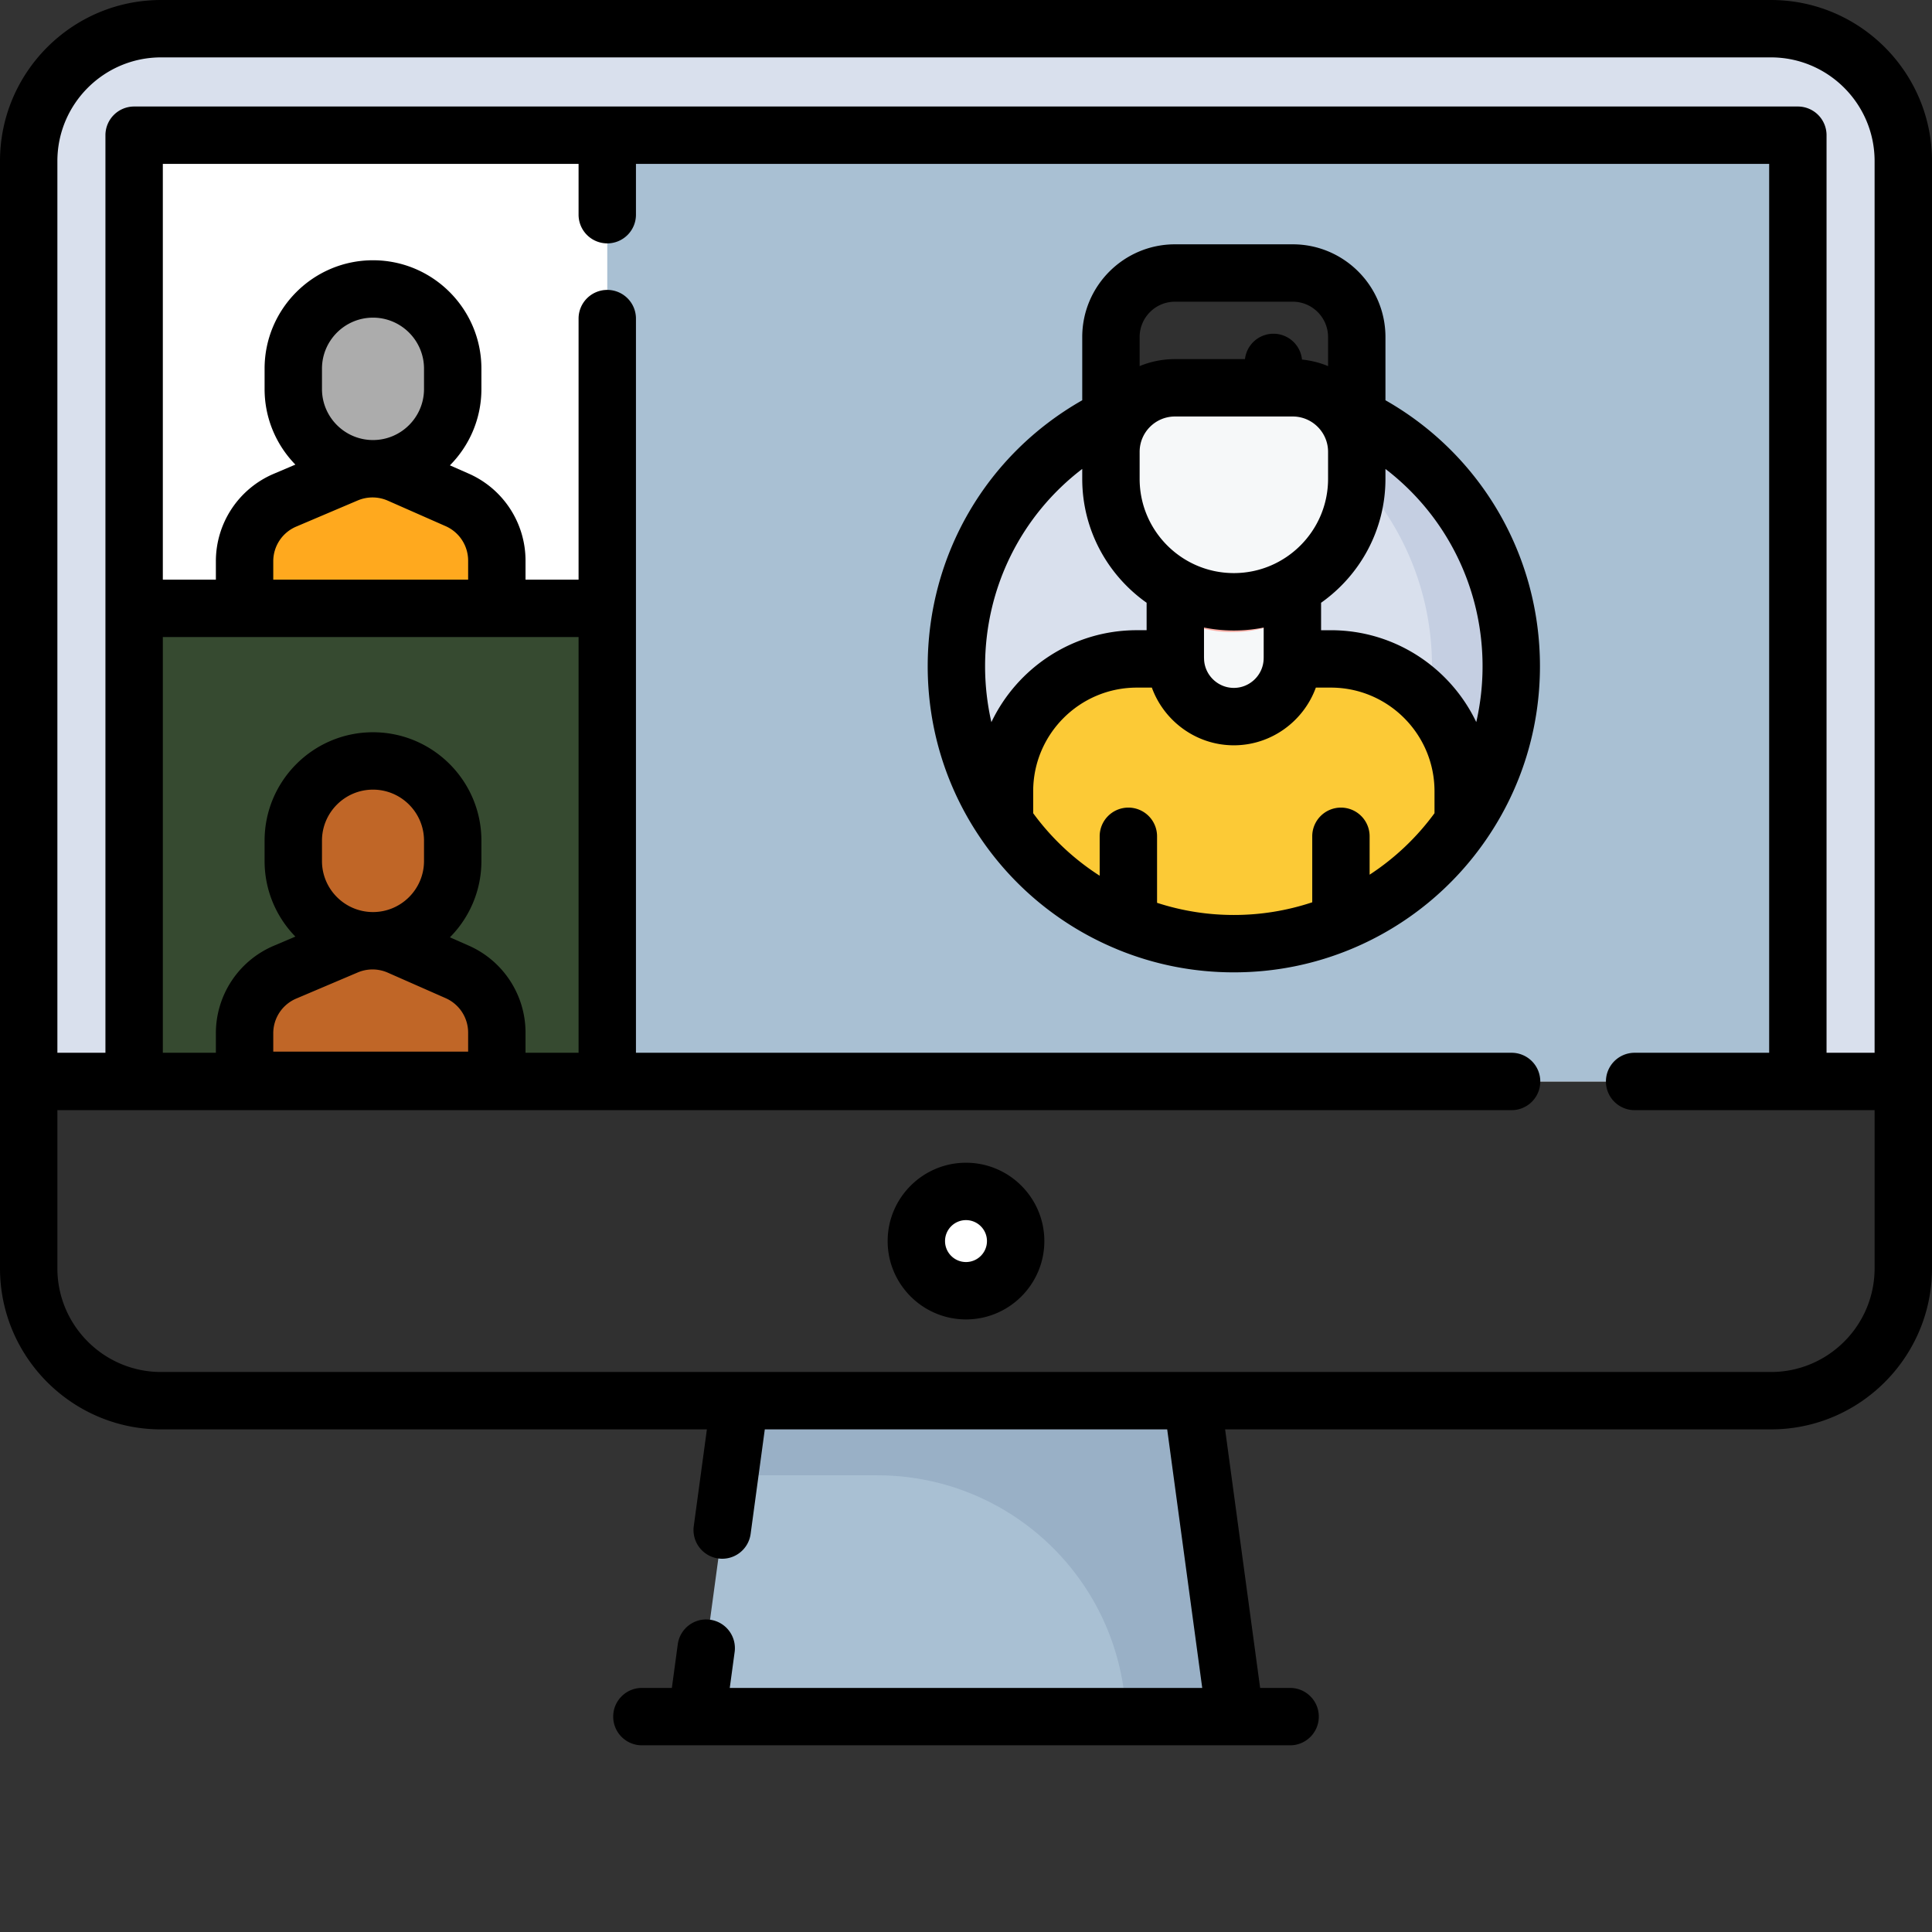 <?xml version="1.0" encoding="UTF-8"?>
<svg xmlns="http://www.w3.org/2000/svg" xmlns:xlink="http://www.w3.org/1999/xlink" version="1.1" width="512" height="512" x="0" y="0" viewBox="0 0 512.001 512" style="enable-background:new 0 0 512 512" xml:space="preserve" class="">
  <rect x="0" y="0" width="512.001" height="512" fill="#333333" stroke="none"/>
  <g>
    <path fill="#d9e0ed" d="M469.313 371.2H42.688c-19.376 0-35.083-15.708-35.083-35.083V42.687c0-19.374 15.707-35.082 35.082-35.082h426.63c19.374 0 35.081 15.708 35.081 35.083v293.43c-.003 19.374-15.71 35.081-35.086 35.081zm0 0" opacity="1" data-original="#d9e0ed" class=""></path>
    <path fill="#303030" d="M469.313 371.2H42.688c-19.376 0-35.083-15.708-35.083-35.083v-49.52h496.79v49.52c0 19.375-15.707 35.082-35.082 35.082zm0 0" opacity="1" data-original="#354968" class=""></path>
    <path fill="#a9c0d3" d="M327.309 454.926H184.69l11.344-83.727h119.93zm0 0" opacity="1" data-original="#a9c0d3" class=""></path>
    <path fill="#99b0c6" d="m297.844 448.055.93 6.87h28.535L315.965 371.2h-119.93l-2.676 19.77H232.5c32.996 0 60.914 24.39 65.344 57.086zm0 0" opacity="1" data-original="#99b0c6"></path>
    <path fill="#a9c0d3" d="M35.547 35.832h440.906v250.766H35.547zm0 0" opacity="1" data-original="#a9c0d3" class=""></path>
    <path fill="#ffffff" d="M269.156 328.898c0 7.27-5.89 13.16-13.156 13.16s-13.156-5.89-13.156-13.16c0-7.265 5.89-13.156 13.156-13.156s13.156 5.89 13.156 13.156zM35.547 35.832h125.387v125.383H35.547zm0 0" opacity="1" data-original="#ffffff" class=""></path>
    <path fill="#364a30" d="M35.547 161.215h125.387v125.387H35.547zm0 0" opacity="1" data-original="#48bbed" class=""></path>
    <path fill="#d9e0ed" d="M400.504 176.555c0 15.343-4.695 29.586-12.734 41.367a73.778 73.778 0 0 1-32.407 26.48 73.397 73.397 0 0 1-28.383 5.68c-9.898 0-19.332-1.953-27.949-5.504-13.383-5.504-24.789-14.844-32.832-26.644-8.047-11.782-12.746-26.028-12.746-41.38 0-29.343 17.195-54.675 42.063-66.468a69.268 69.268 0 0 1 4.68-2.027 73.487 73.487 0 0 1 26.784-5.028c10.786 0 21.024 2.32 30.243 6.48a63.6 63.6 0 0 1 3.441 1.677c23.664 12.207 39.84 36.89 39.84 65.367zm0 0" opacity="1" data-original="#d9e0ed" class=""></path>
    <path fill="#c5cfe2" d="M360.66 111.184a66.468 66.468 0 0 0-3.437-1.672c-9.223-4.164-19.461-6.485-30.243-6.485-3.574 0-7.082.258-10.515.75a73.177 73.177 0 0 1 19.746 5.735 68.055 68.055 0 0 1 3.437 1.672c23.668 12.21 39.844 36.894 39.844 65.37 0 15.344-4.699 29.587-12.734 41.368-7.965 11.683-19.211 20.95-32.406 26.48a73.216 73.216 0 0 1-17.899 4.922c3.438.496 6.95.758 10.527.758a73.397 73.397 0 0 0 28.383-5.68 73.778 73.778 0 0 0 32.407-26.48c8.039-11.781 12.734-26.024 12.734-41.367 0-28.477-16.176-53.16-39.844-65.371zm0 0" opacity="1" data-original="#c5cfe2" class=""></path>
    <path fill="#fcca36" d="M387.77 209.691v8.23a73.928 73.928 0 0 1-25.47 23.134 75.571 75.571 0 0 1-6.937 3.347 70.972 70.972 0 0 1-6.511 2.368 73.652 73.652 0 0 1-21.872 3.312 73.626 73.626 0 0 1-21.43-3.172 71.338 71.338 0 0 1-6.519-2.332 72.206 72.206 0 0 1-6.937-3.285 74.004 74.004 0 0 1-25.895-23.36v-8.242c0-19.367 15.696-35.07 35.07-35.07h51.43c19.375 0 35.07 15.703 35.07 35.07zm0 0" opacity="1" data-original="#37cd90" class=""></path>
    <path fill="#f6f8f9" d="M342.496 153.09v21.3c0 8.563-6.945 15.508-15.516 15.508-8.566 0-15.511-6.945-15.511-15.507V153.09zm0 0" opacity="1" data-original="#fcc1b9" class=""></path>
    <path fill="#f9afa7" d="M342.496 153.09v10.265a32.452 32.452 0 0 1-15.906 4.145 32.375 32.375 0 0 1-15.121-3.719V153.09zm0 0" opacity="1" data-original="#f9afa7"></path>
    <path fill="#f6f8f9" d="M326.984 159.48c-17.988 0-32.574-14.582-32.574-32.57V89.324c0-9.375 7.602-16.972 16.973-16.972h31.203c9.371 0 16.969 7.597 16.969 16.972v37.586c0 17.988-14.582 32.57-32.57 32.57zm0 0" opacity="1" data-original="#fcc1b9" class=""></path>
    <path fill="#303030" d="M359.559 89.32v30.422c0-9.129-7.215-16.574-16.25-16.953-.243-.012-.485-.02-.723-.02h-31.203c-9.371 0-16.973 7.602-16.973 16.97V89.32c0-9.367 7.602-16.972 16.973-16.972h31.203c9.367.004 16.973 7.605 16.973 16.972zm0 0" opacity="1" data-original="#354968" class=""></path>
    <path fill="#ffa91e" d="M126.953 161.215H69.527a4.712 4.712 0 0 1-4.715-4.711v-7.754a17.6 17.6 0 0 1 10.715-16.195l16.313-6.93a17.596 17.596 0 0 1 13.976.09l15.352 6.765a17.598 17.598 0 0 1 10.496 16.102v7.922c0 2.601-2.11 4.71-4.71 4.71zm0 0" opacity="1" data-original="#ffa91e" class=""></path>
    <path fill="#acacac" d="M98.848 124.223c-11.664 0-21.125-9.457-21.125-21.125v-5.399c0-11.664 9.46-21.125 21.125-21.125 11.668 0 21.125 9.461 21.125 21.125v5.399c0 11.668-9.457 21.125-21.125 21.125zm0 0" opacity="1" data-original="#ff633e" class=""></path>
    <path fill="#c06627" d="M126.953 286.297H69.527a4.712 4.712 0 0 1-4.715-4.711v-7.754a17.6 17.6 0 0 1 10.715-16.195l16.313-6.93a17.58 17.58 0 0 1 13.976.094l15.352 6.765a17.588 17.588 0 0 1 10.496 16.098v7.922c0 2.605-2.11 4.71-4.71 4.71zm0 0" opacity="1" data-original="#7885ed" class=""></path>
    <path fill="#c06627" d="M98.848 249.305c-11.664 0-21.125-9.457-21.125-21.125v-5.395c0-11.668 9.46-21.125 21.125-21.125 11.668 0 21.125 9.457 21.125 21.125v5.395c0 11.668-9.457 21.125-21.125 21.125zm0 0" opacity="1" data-original="#545fa3" class=""></path>
    <path d="M469.316 0H42.688C19.148 0 0 19.148 0 42.688v293.43c0 19.859 13.633 36.593 32.031 41.339a41.894 41.894 0 0 0 6.297 1.125c1.434.145 2.887.223 4.36.223h144.644l-3.477 25.652a7.606 7.606 0 0 0 6.516 8.555 7.6 7.6 0 0 0 8.555-6.516l3.754-27.691h106.64l9.285 68.515h-125.21l1.293-9.523a7.603 7.603 0 0 0-6.516-8.555c-4.164-.57-7.992 2.352-8.555 6.512l-1.566 11.566h-7.946c-4.199 0-7.601 3.403-7.601 7.602s3.402 7.605 7.601 7.605h171.79c4.199 0 7.601-3.406 7.601-7.605s-3.402-7.602-7.601-7.602h-7.946l-9.281-68.52h144.648c1.47 0 2.922-.073 4.356-.218a43.03 43.03 0 0 0 6.297-1.125c18.398-4.746 32.031-21.48 32.031-41.34V42.687C512 19.149 492.852 0 469.316 0zM42.688 15.207h426.625c15.152 0 27.476 12.328 27.476 27.477v236.312h-12.734V35.832a7.601 7.601 0 0 0-7.602-7.605H35.547a7.607 7.607 0 0 0-7.606 7.605v243.164H15.207V42.687c0-15.152 12.328-27.48 27.48-27.48zm69.68 87.89c0 7.454-6.063 13.52-13.52 13.52-7.453 0-13.52-6.066-13.52-13.52V97.7c0-7.453 6.067-13.52 13.52-13.52 7.457 0 13.52 6.067 13.52 13.52zm-17.555 29.524a10.044 10.044 0 0 1 7.937.05l15.352 6.767a10 10 0 0 1 5.96 9.144v5.027H72.418v-4.859a9.974 9.974 0 0 1 6.082-9.195zm-25.286 36.2h83.801v110.175H139.27v-5.332c0-9.98-5.903-19.031-15.036-23.059l-5.004-2.203c5.157-5.195 8.348-12.343 8.348-20.222v-5.399c0-15.84-12.89-28.726-28.73-28.726S70.12 206.94 70.12 222.785v5.395c0 7.785 3.113 14.851 8.156 20.027l-5.722 2.434a25.164 25.164 0 0 0-15.344 23.195v5.16H43.152V168.82zm42.84 59.359c0 7.457-6.062 13.523-13.52 13.523-7.452 0-13.519-6.066-13.519-13.523v-5.395c0-7.457 6.067-13.523 13.52-13.523 7.457 0 13.52 6.066 13.52 13.523zm-17.555 29.527a10.027 10.027 0 0 1 7.938.05l15.352 6.766a9.995 9.995 0 0 1 5.96 9.141v5.031H72.418v-4.863a9.974 9.974 0 0 1 6.082-9.195zm374.504 105.887H42.688c-15.153 0-27.481-12.328-27.481-27.477v-41.914H400.5a7.604 7.604 0 1 0 0-15.207H168.535V84.52a7.604 7.604 0 1 0-15.207 0v69.093H139.27v-5.031c0-9.98-5.903-19.031-15.036-23.059l-5.004-2.203c5.157-5.195 8.348-12.343 8.348-20.222v-5.399c0-15.84-12.89-28.726-28.73-28.726S70.12 81.859 70.12 97.699v5.399c0 7.78 3.113 14.847 8.156 20.027l-5.722 2.434A25.158 25.158 0 0 0 57.21 148.75v4.863H43.152V43.433h110.176v13.372a7.604 7.604 0 1 0 15.207 0V43.434h300.313v235.562h-35.743a7.604 7.604 0 0 0 0 15.207h63.684v41.914c.004 15.153-12.324 27.477-27.473 27.477zm0 0" fill="#000000" opacity="1" data-original="#000000" class=""></path>
    <path d="M256 308.137c-11.45 0-20.762 9.316-20.762 20.761 0 11.45 9.313 20.762 20.762 20.762s20.762-9.312 20.762-20.762c0-11.445-9.313-20.761-20.762-20.761zm0 26.316c-3.063 0-5.555-2.492-5.555-5.555s2.493-5.554 5.555-5.554 5.555 2.492 5.555 5.554-2.493 5.555-5.555 5.555zM367.16 106.07V89.32c0-13.55-11.023-24.574-24.574-24.574h-31.203c-13.555 0-24.578 11.027-24.578 24.574v16.754c-25.38 14.426-40.953 41.004-40.953 70.48 0 16.403 4.863 32.192 14.062 45.657a80.976 80.976 0 0 0 36.059 29.324c.058.028.117.055.175.078 9.79 4.028 20.165 6.07 30.832 6.07 10.833 0 21.372-2.105 31.32-6.269.005 0 .009 0 .013-.004a81.161 81.161 0 0 0 35.734-29.203c9.195-13.477 14.058-29.262 14.058-45.652 0-29.38-15.628-56.094-40.945-70.485zm13 109.434a65.967 65.967 0 0 1-17.195 16.297v-10.086a7.604 7.604 0 1 0-15.207 0v17.402a65.678 65.678 0 0 1-20.774 3.36 65.554 65.554 0 0 1-20.351-3.223v-17.54a7.604 7.604 0 1 0-15.207 0v10.364a65.888 65.888 0 0 1-17.621-16.566v-5.825c0-15.144 12.32-27.464 27.465-27.464h3.984c3.23 8.89 11.785 15.289 21.73 15.289 9.942 0 18.5-6.399 21.73-15.29h3.981c15.145 0 27.465 12.321 27.465 27.465zm-45.27-41.274c-.003.098-.007.192-.007.286-.059 4.293-3.602 7.785-7.899 7.785-4.3 0-7.843-3.492-7.898-7.785l-.012-.286v-7.93a40.3 40.3 0 0 0 7.91.786 40.29 40.29 0 0 0 7.907-.785zm-7.906-22.355c-13.77 0-24.968-11.2-24.968-24.969v-7.164c0-5.164 4.199-9.367 9.367-9.367h31.203c5.164 0 9.367 4.203 9.367 9.367v7.164c-.004 13.77-11.203 24.969-24.969 24.969zM302.016 89.32c0-5.164 4.199-9.367 9.367-9.367h31.203c5.164 0 9.367 4.203 9.367 9.367v7.703a24.325 24.325 0 0 0-6.91-1.734 7.604 7.604 0 0 0-7.566-6.848 7.598 7.598 0 0 0-7.547 6.727h-18.547c-3.317 0-6.48.66-9.367 1.855zm-15.211 34.95v2.64c0 13.55 6.754 25.547 17.062 32.828v7.274h-2.597c-16.98 0-31.672 9.972-38.54 24.367a66.495 66.495 0 0 1-1.671-14.824c0-20.88 9.62-39.965 25.746-52.285zm104.422 67.093c-6.868-14.386-21.555-24.347-38.532-24.347h-2.593v-7.278c10.308-7.281 17.058-19.277 17.058-32.828v-2.633c16.106 12.344 25.735 31.489 25.735 52.278 0 5.03-.563 9.992-1.668 14.808zm0 0" fill="#000000" opacity="1" data-original="#000000" class=""></path>
  </g>
</svg>
